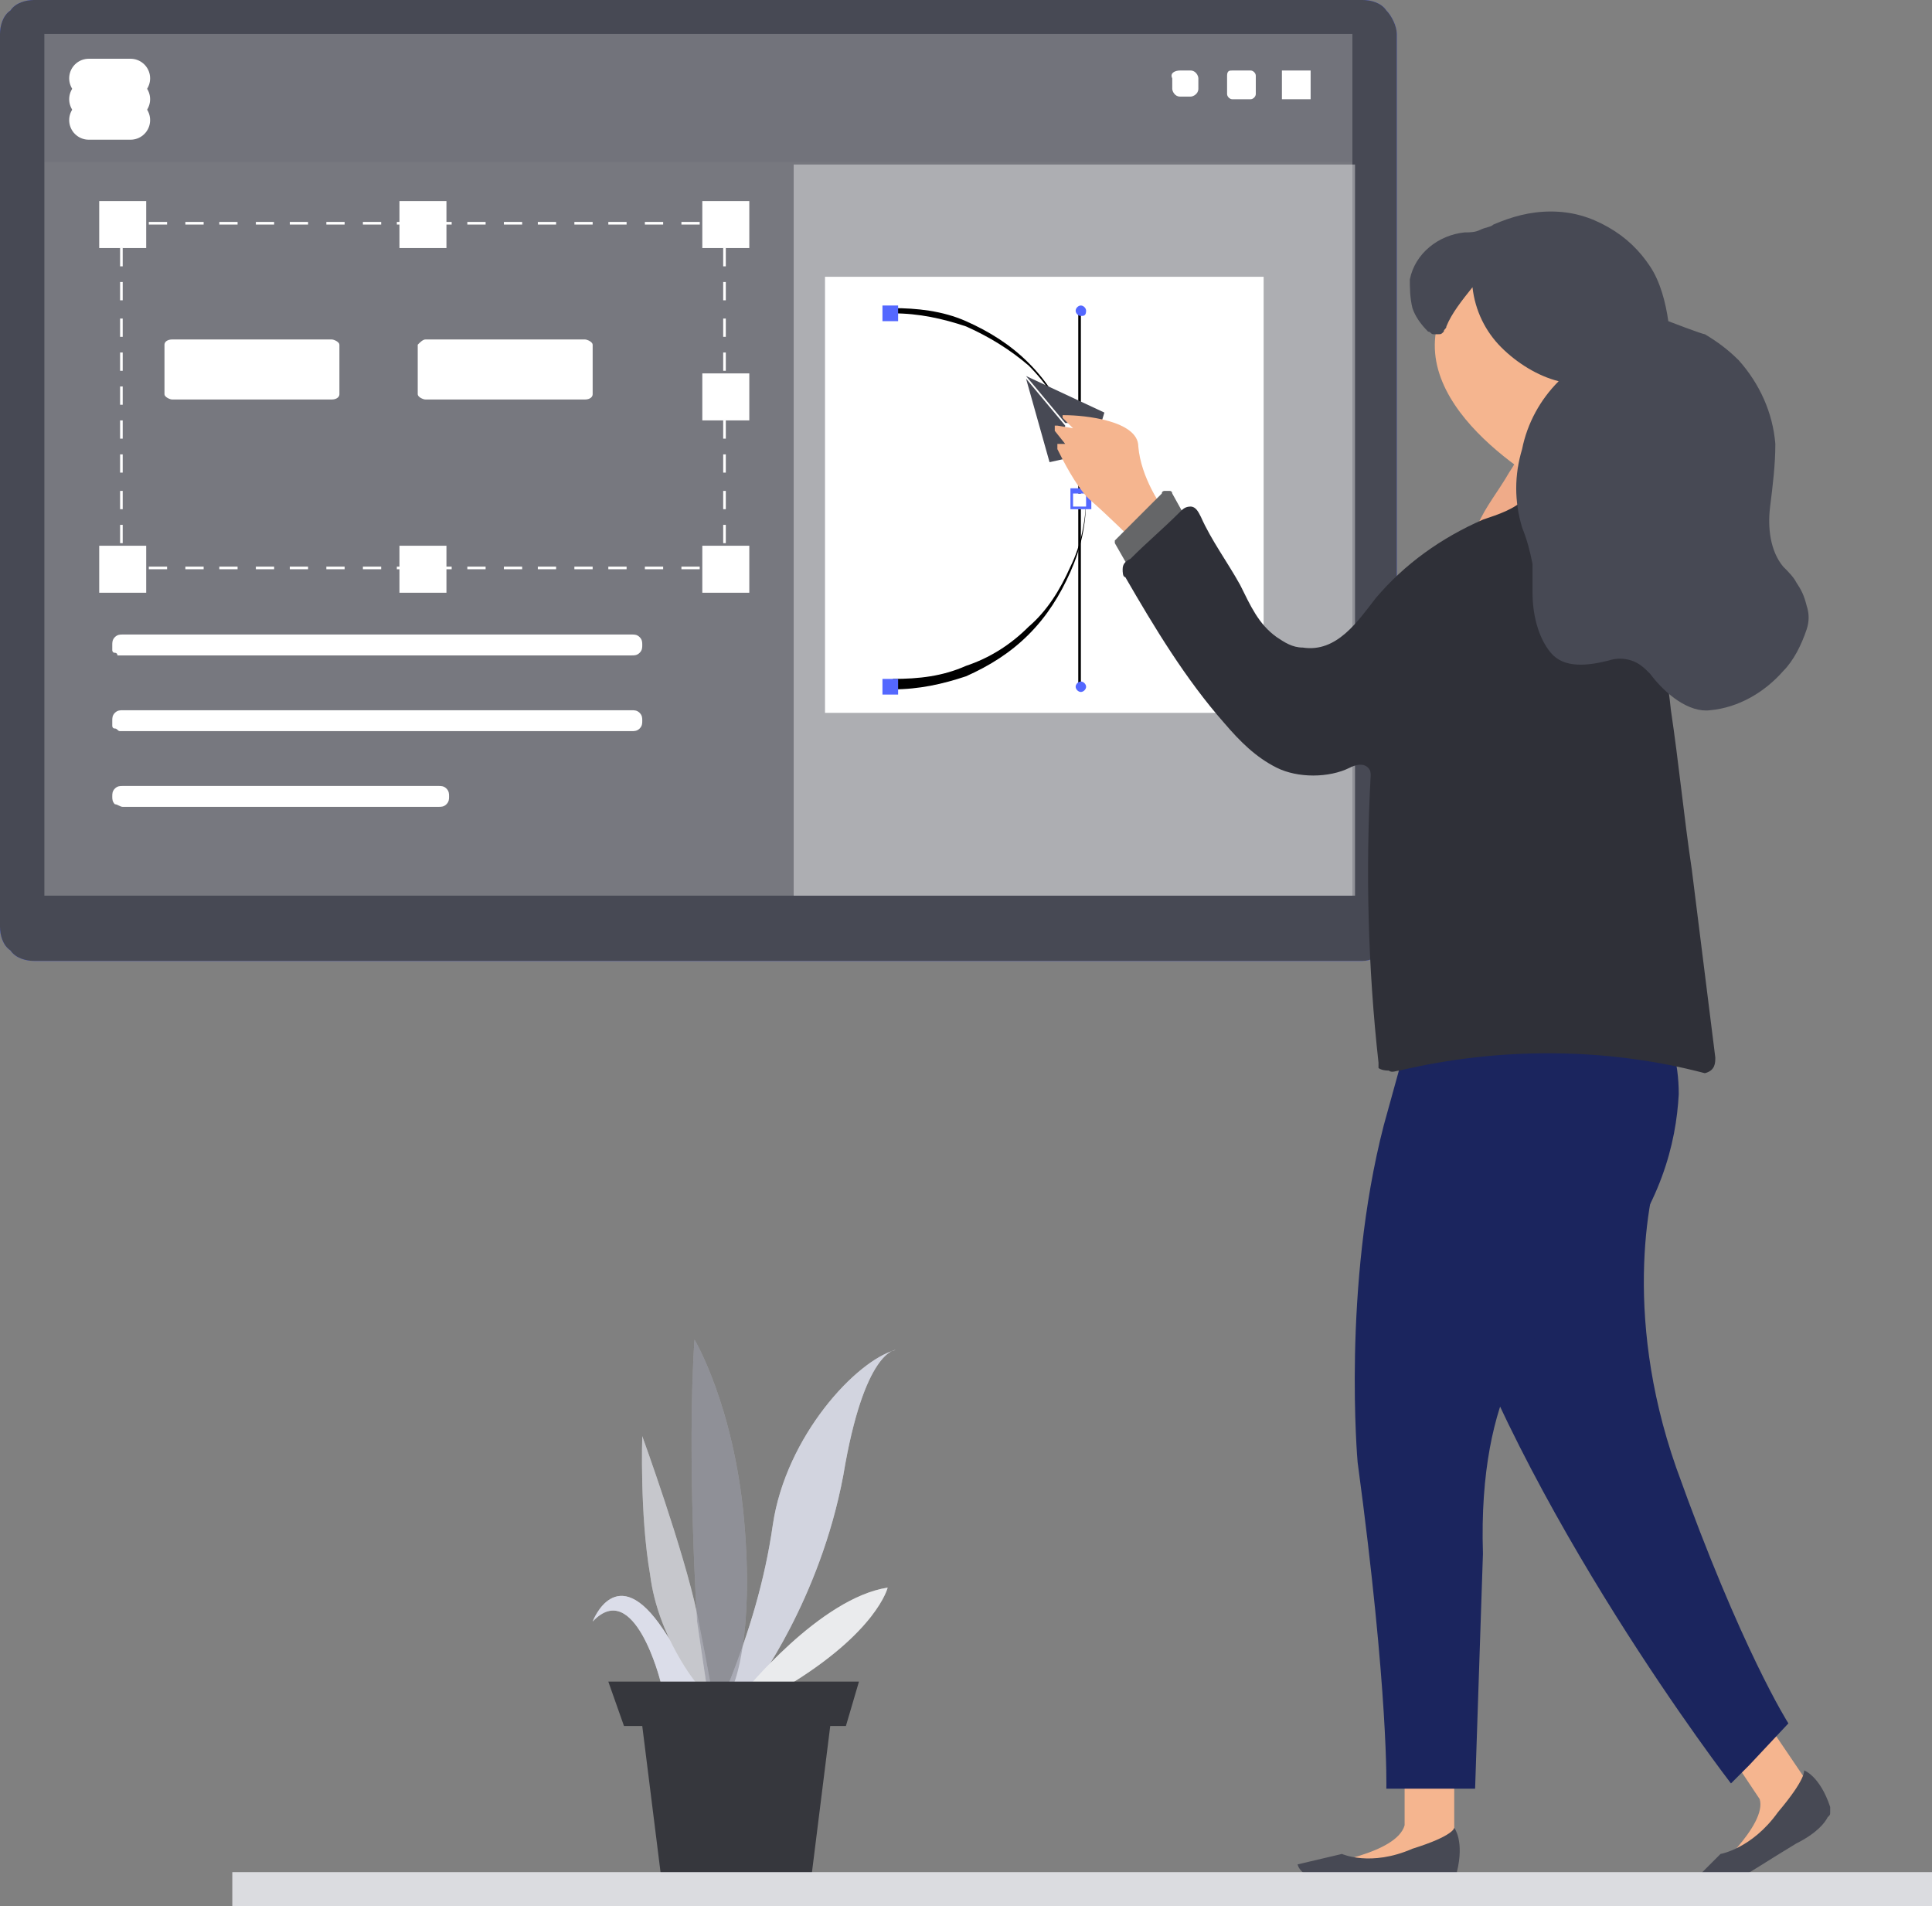 <?xml version="1.0" encoding="utf-8"?>
<!-- Generator: Adobe Illustrator 27.2.0, SVG Export Plug-In . SVG Version: 6.00 Build 0)  -->
<svg version="1.1" id="Capa_1" xmlns="http://www.w3.org/2000/svg" xmlns:xlink="http://www.w3.org/1999/xlink" x="0px" y="0px"
	 viewBox="0 0 74 73" style="enable-background:new 0 0 74 73;" xml:space="preserve">
<rect x="0" y="0" width="74" height="73" fill="#808080" stroke="none"/>
<style type="text/css">
	.st0{fill:#5468FF;}
	.st1{fill:#474954;enable-background:new    ;}
	.st2{fill:#77787F;}
	.st3{opacity:0.1;fill:#474954;enable-background:new    ;}
	.st4{opacity:0.4;fill:#FFFFFF;enable-background:new    ;}
	.st5{fill:#FFFFFF;}
	.st6{fill:#5468FF;stroke:#FFFFFF;stroke-miterlimit:10;}
	.st7{fill:none;stroke:#FFFFFF;stroke-width:1.5;stroke-linecap:round;stroke-linejoin:round;}
	.st8{fill:#474954;}
	.st9{opacity:0.4;fill:#A6ABC9;enable-background:new    ;}
	.st10{opacity:0.4;fill:#8E93AF;enable-background:new    ;}
	.st11{opacity:0.3;fill:#B9BAC1;enable-background:new    ;}
	.st12{opacity:0.3;fill:#414456;enable-background:new    ;}
	.st13{opacity:0.5;fill:#6C6E7C;enable-background:new    ;}
	.st14{fill:#36373D;}
	.st15{fill:#F5B58F;}
	.st16{fill:#EFAB89;}
	.st17{fill:#656668;}
	.st18{fill:#1B255E;}
	.st19{fill:#2F3038;}
	.st20{opacity:0.3;fill:#878A96;enable-background:new    ;}
</style>
<path class="st0" d="M1.3,0h50.9c0.3,0,0.7,0.1,0.9,0.4c0.2,0.2,0.4,0.6,0.4,0.9v34.2c0,0.3-0.1,0.7-0.4,0.9
	c-0.2,0.2-0.6,0.4-0.9,0.4H1.3c-0.3,0-0.7-0.1-0.9-0.4C0.1,36.2,0,35.8,0,35.5V1.3C0,1,0.1,0.6,0.4,0.4C0.6,0.1,1,0,1.3,0z"/>
<path class="st1" d="M1.3,0h50.9c0.3,0,0.7,0.1,0.9,0.4c0.2,0.2,0.4,0.6,0.4,0.9v34.2c0,0.3-0.1,0.7-0.4,0.9
	c-0.2,0.2-0.6,0.4-0.9,0.4H1.3c-0.3,0-0.7-0.1-0.9-0.4C0.1,36.2,0,35.8,0,35.5V1.3C0,1,0.1,0.6,0.4,0.4C0.6,0.1,1,0,1.3,0z"/>
<path class="st2" d="M1.7,1.3h50.1v33H1.7V1.3z"/>
<path class="st3" d="M1.7,1.3h50.1v4.9H1.7V1.3z"/>
<path class="st4" d="M30.4,6.3h21.5v28H30.4V6.3z"/>
<path class="st5" d="M4.6,21.8H5v-0.1H4.8v-0.3H4.6V21.8z"/>
<path class="st5" d="M5.7,21.8h0.7v-0.1H5.7V21.8z M7.1,21.8h0.7v-0.1H7.1V21.8z M8.4,21.8h0.7v-0.1H8.4V21.8z M9.8,21.8h0.7v-0.1
	H9.8V21.8z M11.1,21.8h0.7v-0.1h-0.7L11.1,21.8z M12.5,21.8h0.7v-0.1h-0.7V21.8z M13.9,21.8h0.7v-0.1h-0.7V21.8z M15.2,21.8h0.7
	v-0.1h-0.7V21.8z M16.6,21.8h0.7v-0.1h-0.7V21.8z M17.9,21.8h0.7v-0.1h-0.7V21.8z M19.3,21.8H20v-0.1h-0.7V21.8z M20.6,21.8h0.7
	v-0.1h-0.7V21.8z M22,21.8h0.7v-0.1H22V21.8z M23.4,21.8H24v-0.1h-0.7V21.8z M24.7,21.8h0.7v-0.1h-0.7V21.8z M26.1,21.8h0.7v-0.1
	h-0.7V21.8z"/>
<path class="st5" d="M27.4,21.8h0.4v-0.4h-0.1v0.3h-0.3V21.8z"/>
<path class="st5" d="M27.7,20.8h0.1v-0.7h-0.1V20.8z M27.7,19.5h0.1v-0.7h-0.1V19.5z M27.7,18.1h0.1v-0.7h-0.1V18.1z M27.7,16.8h0.1
	v-0.7h-0.1V16.8z M27.7,15.5h0.1v-0.7h-0.1V15.5z M27.7,14.2h0.1v-0.7h-0.1V14.2z M27.7,12.9h0.1v-0.7h-0.1V12.9z M27.7,11.5h0.1
	v-0.7h-0.1V11.5z M27.7,10.2h0.1V9.5h-0.1V10.2z"/>
<path class="st5" d="M27.7,8.9h0.1V8.5h-0.4v0.1h0.3V8.9z"/>
<path class="st5" d="M5.7,8.6h0.7V8.5H5.7V8.6z M7.1,8.6h0.7V8.5H7.1V8.6z M8.4,8.6h0.7V8.5H8.4V8.6z M9.8,8.6h0.7V8.5H9.8V8.6z
	 M11.1,8.6h0.7V8.5h-0.7L11.1,8.6z M12.5,8.6h0.7V8.5h-0.7V8.6z M13.9,8.6h0.7V8.5h-0.7V8.6z M15.2,8.6h0.7V8.5h-0.7V8.6z M16.6,8.6
	h0.7V8.5h-0.7V8.6z M17.9,8.6h0.7V8.5h-0.7V8.6z M19.3,8.6H20V8.5h-0.7L19.3,8.6z M20.6,8.6h0.7V8.5h-0.7V8.6z M22,8.6h0.7V8.5H22
	V8.6z M23.4,8.6H24V8.5h-0.7V8.6z M24.7,8.6h0.7V8.5h-0.7V8.6z M26.1,8.6h0.7V8.5h-0.7V8.6z"/>
<path class="st5" d="M4.6,8.9h0.1V8.6H5V8.5H4.6V8.9z"/>
<path class="st5" d="M4.6,20.8h0.1v-0.7H4.6V20.8z M4.6,19.5h0.1v-0.7H4.6V19.5z M4.6,18.1h0.1v-0.7H4.6V18.1z M4.6,16.8h0.1v-0.7
	H4.6V16.8z M4.6,15.5h0.1v-0.7H4.6V15.5z M4.6,14.2h0.1v-0.7H4.6V14.2z M4.6,12.9h0.1v-0.7H4.6V12.9z M4.6,11.5h0.1v-0.7H4.6V11.5z
	 M4.6,10.2h0.1V9.5H4.6V10.2z"/>
<path class="st6" d="M4.3,8.2h0.8v0.8H4.3V8.2z"/>
<path class="st6" d="M4.3,21.4h0.8v0.8H4.3V21.4z"/>
<path class="st6" d="M27.4,8.2h0.8v0.8h-0.8V8.2z"/>
<path class="st6" d="M27.4,21.4h0.8v0.8h-0.8V21.4z"/>
<path class="st6" d="M15.8,8.2h0.8v0.8h-0.8V8.2z"/>
<path class="st6" d="M15.8,21.4h0.8v0.8h-0.8V21.4z"/>
<path class="st6" d="M27.4,14.8h0.8v0.8h-0.8V14.8z"/>
<path class="st5" d="M6.6,13h6.1c0.1,0,0.3,0.1,0.3,0.2v1.9c0,0.1-0.1,0.2-0.3,0.2H6.6c-0.1,0-0.3-0.1-0.3-0.2v-1.9
	C6.3,13.1,6.4,13,6.6,13z"/>
<path class="st5" d="M16.3,13h6.1c0.1,0,0.3,0.1,0.3,0.2v1.9c0,0.1-0.1,0.2-0.3,0.2h-6.1c-0.1,0-0.3-0.1-0.3-0.2v-1.9
	C16.1,13.1,16.2,13,16.3,13z"/>
<path class="st7" d="M5,3H3.4"/>
<path class="st7" d="M5,3.8H3.4"/>
<path class="st7" d="M5,4.6H3.4"/>
<path class="st5" d="M31.6,10.6h16.8v16.7H31.6V10.6z"/>
<path d="M41.3,12h0.1v14.4h-0.1V12z"/>
<path d="M34.2,26.4c1,0,1.9-0.2,2.8-0.5c0.9-0.4,1.7-0.9,2.4-1.6c0.7-0.7,1.2-1.5,1.6-2.4c0.4-0.9,0.6-1.8,0.6-2.8
	c0-1-0.2-1.9-0.6-2.8c-0.4-0.9-0.9-1.7-1.6-2.4c-0.7-0.7-1.5-1.2-2.4-1.6c-0.9-0.4-1.9-0.5-2.8-0.5V12c1,0,1.9,0.2,2.8,0.5
	c0.9,0.4,1.7,0.9,2.4,1.5c0.7,0.7,1.2,1.5,1.6,2.3c0.4,0.9,0.6,1.8,0.6,2.7c0,0.9-0.2,1.9-0.6,2.7c-0.4,0.9-0.9,1.7-1.6,2.3
	c-0.7,0.7-1.5,1.2-2.4,1.5c-0.9,0.4-1.8,0.5-2.8,0.5V26.4z"/>
<path class="st0" d="M33.8,11.7h0.6v0.6h-0.6V11.7z"/>
<path class="st0" d="M33.8,26h0.6v0.6h-0.6V26z"/>
<path class="st5" d="M41.1,18.9h0.6v0.6h-0.6V18.9z"/>
<path class="st0" d="M41,19.5h0.8v-0.8H41V19.5z M41.6,19.4h-0.5v-0.5h0.5V19.4z"/>
<path class="st0" d="M41.4,12.1c-0.1,0-0.2-0.1-0.2-0.2c0-0.1,0.1-0.2,0.2-0.2c0.1,0,0.2,0.1,0.2,0.2C41.6,12.1,41.5,12.1,41.4,12.1
	z"/>
<path class="st0" d="M41.4,26.5c-0.1,0-0.2-0.1-0.2-0.2c0-0.1,0.1-0.2,0.2-0.2c0.1,0,0.2,0.1,0.2,0.2C41.6,26.4,41.5,26.5,41.4,26.5
	z"/>
<path class="st5" d="M4.8,25.1h19.4c0.1,0,0.2,0,0.3-0.1c0.1-0.1,0.1-0.2,0.1-0.3c0-0.1,0-0.2-0.1-0.3c-0.1-0.1-0.2-0.1-0.3-0.1H4.7
	c-0.1,0-0.2,0-0.3,0.1c-0.1,0.1-0.1,0.2-0.1,0.3c0,0.1,0,0.1,0,0.2c0,0,0,0.1,0.1,0.1s0.1,0.1,0.1,0.1C4.6,25.1,4.7,25.1,4.8,25.1z"
	/>
<path class="st5" d="M4.8,28h19.4c0.1,0,0.2,0,0.3-0.1c0.1-0.1,0.1-0.2,0.1-0.3c0-0.1,0-0.2-0.1-0.3c-0.1-0.1-0.2-0.1-0.3-0.1H4.7
	c-0.1,0-0.2,0-0.3,0.1c-0.1,0.1-0.1,0.2-0.1,0.3c0,0.1,0,0.1,0,0.2c0,0,0,0.1,0.1,0.1S4.5,28,4.6,28C4.6,28,4.7,28,4.8,28z"/>
<path class="st5" d="M4.7,30.9h12.1c0.1,0,0.2,0,0.3-0.1c0.1-0.1,0.1-0.2,0.1-0.3s0-0.2-0.1-0.3c-0.1-0.1-0.2-0.1-0.3-0.1H4.7
	c-0.1,0-0.2,0-0.3,0.1c-0.1,0.1-0.1,0.2-0.1,0.3s0,0.2,0.1,0.3C4.5,30.8,4.6,30.9,4.7,30.9z"/>
<path class="st5" d="M49.1,2.7h1.1v1.1h-1.1V2.7z"/>
<path class="st5" d="M47.2,2.7h0.7c0.1,0,0.2,0.1,0.2,0.2v0.7c0,0.1-0.1,0.2-0.2,0.2h-0.7c-0.1,0-0.2-0.1-0.2-0.2V2.9
	C47,2.7,47.1,2.7,47.2,2.7z"/>
<path class="st5" d="M45.2,2.7h0.4c0.2,0,0.3,0.2,0.3,0.3v0.4c0,0.2-0.2,0.3-0.3,0.3h-0.4c-0.2,0-0.3-0.2-0.3-0.3V3
	C44.8,2.8,45,2.7,45.2,2.7z"/>
<path class="st8" d="M40.2,17.7l-0.9-3.2l1.5,1.8c0,0.1-0.1,0.1-0.1,0.2c0,0.1,0,0.1,0.1,0.2c0,0,0.1,0.1,0.1,0.1c0,0,0.1,0,0.1,0
	c0,0,0.1,0,0.1,0c0,0,0.1,0,0.1-0.1c0,0,0.1-0.1,0.1-0.1c0,0,0-0.1,0-0.1c0,0,0-0.1,0-0.1c0,0,0-0.1-0.1-0.1c0-0.1-0.1-0.1-0.2-0.1
	c-0.1,0-0.1,0-0.2,0l-1.5-1.8l3,1.4l-0.3,1l0.4,0.1l0.2,0.2l-1.3,1l-0.2-0.2l0-0.4L40.2,17.7z"/>
<path class="st5" d="M25.3,64.4c0,0-1-4-2.6-2.3c0,0,0.9-2.4,2.7,0.3c1.8,2.7,2,3.1,2,3.1L25,65.2L25.3,64.4z"/>
<path class="st9" d="M25.3,64.4c0,0-1-4-2.6-2.3c0,0,0.9-2.4,2.7,0.3c1.8,2.7,2,3.1,2,3.1L25,65.2L25.3,64.4z"/>
<path class="st5" d="M27.9,64.5c0.8-2,1.4-4,1.7-6.1c0.5-3.4,3.2-6.3,4.7-6.7c0,0-1.2,0-2,4.8c-0.9,4.8-3.4,8.1-3.4,8.1L27.9,64.5z"
	/>
<path class="st10" d="M27.9,64.5c0.8-2,1.4-4,1.7-6.1c0.5-3.4,3.2-6.3,4.7-6.7c0,0-1.2,0-2,4.8c-0.9,4.8-3.4,8.1-3.4,8.1L27.9,64.5z
	"/>
<path class="st5" d="M28.5,64.8c0,0,2.9-3.6,5.5-4c0,0-0.4,1.7-3.9,3.8L29,64.7L28.5,64.8z"/>
<path class="st11" d="M28.5,64.8c0,0,2.9-3.6,5.5-4c0,0-0.4,1.7-3.9,3.8L29,64.7L28.5,64.8z"/>
<path class="st5" d="M26.7,64.5c0,0-1.5-1.8-1.8-4.2C24.5,58,24.6,55,24.6,55s1.6,4.4,2.1,6.8c0.5,2.5,0.6,3.2,0.6,3.2L26.7,64.5z"
	/>
<path class="st12" d="M26.7,64.5c0,0-1.5-1.8-1.8-4.2C24.5,58,24.6,55,24.6,55s1.6,4.4,2.1,6.8c0.5,2.5,0.6,3.2,0.6,3.2L26.7,64.5z"
	/>
<path class="st4" d="M26.7,62.1c0,0-0.4-6.3-0.1-10.8c0,0,1.5,2.5,1.9,6.9c0.4,4.5-0.4,6.3-0.4,6.3l-1,0.3L26.7,62.1z"/>
<path class="st13" d="M26.7,62.1c0,0-0.4-6.3-0.1-10.8c0,0,1.5,2.5,1.9,6.9c0.4,4.5-0.4,6.3-0.4,6.3l-1,0.3L26.7,62.1z"/>
<path class="st14" d="M23.3,64.4h9.6l-0.5,1.7h-0.6L31,72.5h-5.6l-0.8-6.4h-0.7L23.3,64.4z"/>
<path class="st15" d="M44.5,19.4c0,0-0.8-1.1-0.9-2.3c0-1-2.1-1.2-2.8-1.2c0,0,0,0-0.1,0c0,0,0,0,0,0c0,0,0,0,0,0.1c0,0,0,0,0,0
	l0.4,0.4l-0.6-0.1c0,0,0,0-0.1,0c0,0,0,0,0,0c0,0,0,0,0,0.1c0,0,0,0,0,0.1l0.4,0.5l-0.2,0c0,0,0,0-0.1,0c0,0,0,0,0,0c0,0,0,0,0,0.1
	c0,0,0,0,0,0.1c0.2,0.4,0.7,1.4,1.2,1.9c0.7,0.6,1.7,1.6,1.7,1.6L44.5,19.4z"/>
<path class="st15" d="M67.7,66l2.1,3.1L68,70.8l-2.5,1c0,0,2.2-1.9,1.9-2.9l-1-1.5L67.7,66z"/>
<path class="st8" d="M69.1,67.8c0,0,0.6,0.2,1,1.4c0,0.1,0,0.1,0,0.2c0,0.1,0,0.1-0.1,0.2c-0.1,0.2-0.4,0.6-1.2,1
	c-1,0.6-1.9,1.2-2.3,1.4c-0.1,0.1-0.3,0.2-0.5,0.2c-0.4,0.1-1,0.2-1.3,0l1.2-1.2c0,0,1.2-0.2,2.2-1.6C69.2,68.1,69.1,67.8,69.1,67.8
	"/>
<path class="st15" d="M55.7,68.1v3.4l-2.5,0.4l-2.6-0.5c0,0,2.9-0.4,3.2-1.5v-1.8H55.7z"/>
<path class="st8" d="M55.7,70c0,0,0.4,0.5,0.1,1.7c0,0.1,0,0.1-0.1,0.2c0,0.1-0.1,0.1-0.2,0.1c-0.2,0.1-0.7,0.2-1.5,0.2
	c-1.1,0-2.2,0-2.7,0c-0.2,0-0.4,0-0.5-0.1c-0.4-0.1-1-0.3-1.1-0.7l1.7-0.4c0,0,1.1,0.5,2.7-0.2C55.7,70.3,55.7,70,55.7,70"/>
<path class="st16" d="M56.1,11.1c0,0-0.5,2.7,2.1,3.5c0,0,0.9,1.6-0.4,3.5c-0.4,0.7-0.9,1.3-1.2,2l-0.5,1l5.7-0.9L61.6,14l-4.8-2.9
	L56.1,11.1z"/>
<path class="st15" d="M60.1,19.1c0,0-5.7-2.8-5.1-6.4l1.2-2.8l4.2,2.3L60.1,19.1z"/>
<path class="st17" d="M45.4,19.8l-0.5-0.9c0,0,0-0.1-0.1-0.1c0,0-0.1,0-0.1,0c0,0-0.1,0-0.1,0c0,0-0.1,0-0.1,0.1l-1.7,1.7
	c0,0-0.1,0.1-0.1,0.1c0,0,0,0.1,0,0.1l0.8,1.4c0,0,0,0.1,0.1,0.1c0,0,0.1,0,0.1,0c0,0,0.1,0,0.1,0c0,0,0.1,0,0.1-0.1l1.3-2.2
	c0,0,0-0.1,0-0.1C45.4,19.8,45.4,19.8,45.4,19.8z"/>
<path class="st18" d="M63.9,43.8l-8.7,4.4c3,9.6,11.1,20.1,11.1,20.1l0.7-0.7l1.5-1.6c0,0-1.8-2.8-4.3-9.8c-2.1-6-1-10.8-0.5-12"/>
<path class="st18" d="M62.2,37.1l-7.9,1.3L53,43.1C51.4,49.3,52,56,52,56c1.2,8.9,1.1,12.5,1.1,12.5h3.4l0.3-9
	c-0.2-6.3,2.1-8.7,3.2-9.4c0.6-0.4,1.1-0.9,1.5-1.4c2.1-2.5,2.7-4.9,2.8-6.8c0-1.2-0.3-2.4-1-3.4L62.2,37.1z"/>
<path class="st19" d="M52.8,40.9c0-0.1,0-0.1,0-0.2c-0.4-3.6-0.5-7.3-0.3-11c0-0.1,0-0.2-0.1-0.3c-0.2-0.2-0.5-0.1-0.7,0
	c-0.4,0.2-0.9,0.3-1.4,0.3c-0.5,0-1-0.1-1.4-0.3c-0.8-0.4-1.4-1-2-1.7c-1.5-1.7-2.7-3.7-3.8-5.6C43,22.1,43,21.9,43,21.8
	c0-0.2,0.1-0.3,0.3-0.4c0.7-0.7,1.2-1.1,1.9-1.8c0.1-0.1,0.2-0.2,0.4-0.2c0.2,0,0.3,0.2,0.4,0.4c0.4,0.9,1,1.7,1.5,2.6
	c0.4,0.8,0.7,1.5,1.4,2c0.3,0.2,0.6,0.4,1,0.4c1.3,0.2,2.1-1,2.8-1.9c1.1-1.3,2.5-2.3,4.1-3c0.6-0.2,1.2-0.4,1.6-0.8
	c0.1-0.1,0.2-0.1,0.3-0.1c0.3,0,0.4,0.3,0.4,0.5l0.4,2.5c0,0.3,0.1,0.5,0.2,0.8c0.1,0.2,0.3,0.4,0.6,0.6l1.1,1
	c0.1,0.1,0.2,0.2,0.4,0.2c0.4,0.1,0.6-0.4,0.8-0.8c0.1-0.2,0.4-0.8,0.7-0.7c0.3,0.1,0.3,0.8,0.3,1.1c0.1,1,0.3,2,0.4,3
	c0.3,2,0.5,4.1,0.8,6.1c0.3,2.4,0.6,4.8,0.9,7.2c0,0.2,0,0.5-0.4,0.6c-3.8-1-7.9-1-11.7-0.1c-0.1,0-0.3,0.1-0.4,0
	C52.9,41,52.8,40.9,52.8,40.9z"/>
<path class="st8" d="M55.4,12.5c0,0.1-0.1,0.1-0.1,0.2c-0.1,0.1-0.1,0.1-0.2,0.1c-0.1,0-0.2,0-0.2,0c-0.1,0-0.1-0.1-0.2-0.1
	c-0.3-0.3-0.5-0.6-0.6-0.9C54,11.4,54,11,54,10.7c0.2-1,1.1-1.7,2.1-1.8c0.2,0,0.4,0,0.6-0.1c0.2-0.1,0.4-0.1,0.5-0.2
	c0.7-0.3,1.4-0.5,2.2-0.5c0.8,0,1.5,0.2,2.2,0.6c0.7,0.4,1.2,0.9,1.6,1.5c0.4,0.6,0.6,1.4,0.7,2.1c0,0,1.3,0.5,1.4,0.5
	c0.5,0.3,0.9,0.6,1.3,1c0.8,0.9,1.3,2,1.4,3.2c0,0.8-0.1,1.6-0.2,2.4c-0.1,0.8,0,1.7,0.5,2.3c0.2,0.2,0.4,0.4,0.5,0.6
	c0.2,0.3,0.3,0.5,0.4,0.9c0.1,0.3,0.1,0.6,0,0.9c-0.2,0.6-0.5,1.2-0.9,1.6c-0.7,0.8-1.7,1.4-2.8,1.5c-0.8,0.1-1.7-0.6-2.3-1.4
	c-0.2-0.2-0.4-0.4-0.7-0.5c-0.3-0.1-0.6-0.1-0.9,0c-0.8,0.2-1.7,0.3-2.2-0.3c-0.5-0.6-0.7-1.5-0.7-2.3c0-0.4,0-0.8,0-1.1
	c-0.1-0.5-0.2-0.9-0.4-1.4c-0.3-1-0.3-2,0-3c0.2-1,0.7-1.9,1.4-2.6c-0.8-0.2-1.6-0.7-2.2-1.3c-0.6-0.6-1-1.4-1.1-2.3
	C56,11.5,55.6,12,55.4,12.5z"/>
<path class="st5" d="M74,73H8.9v-1.3H74V73z"/>
<path class="st20" d="M74,73H8.9v-1.3H74V73z"/>
</svg>
